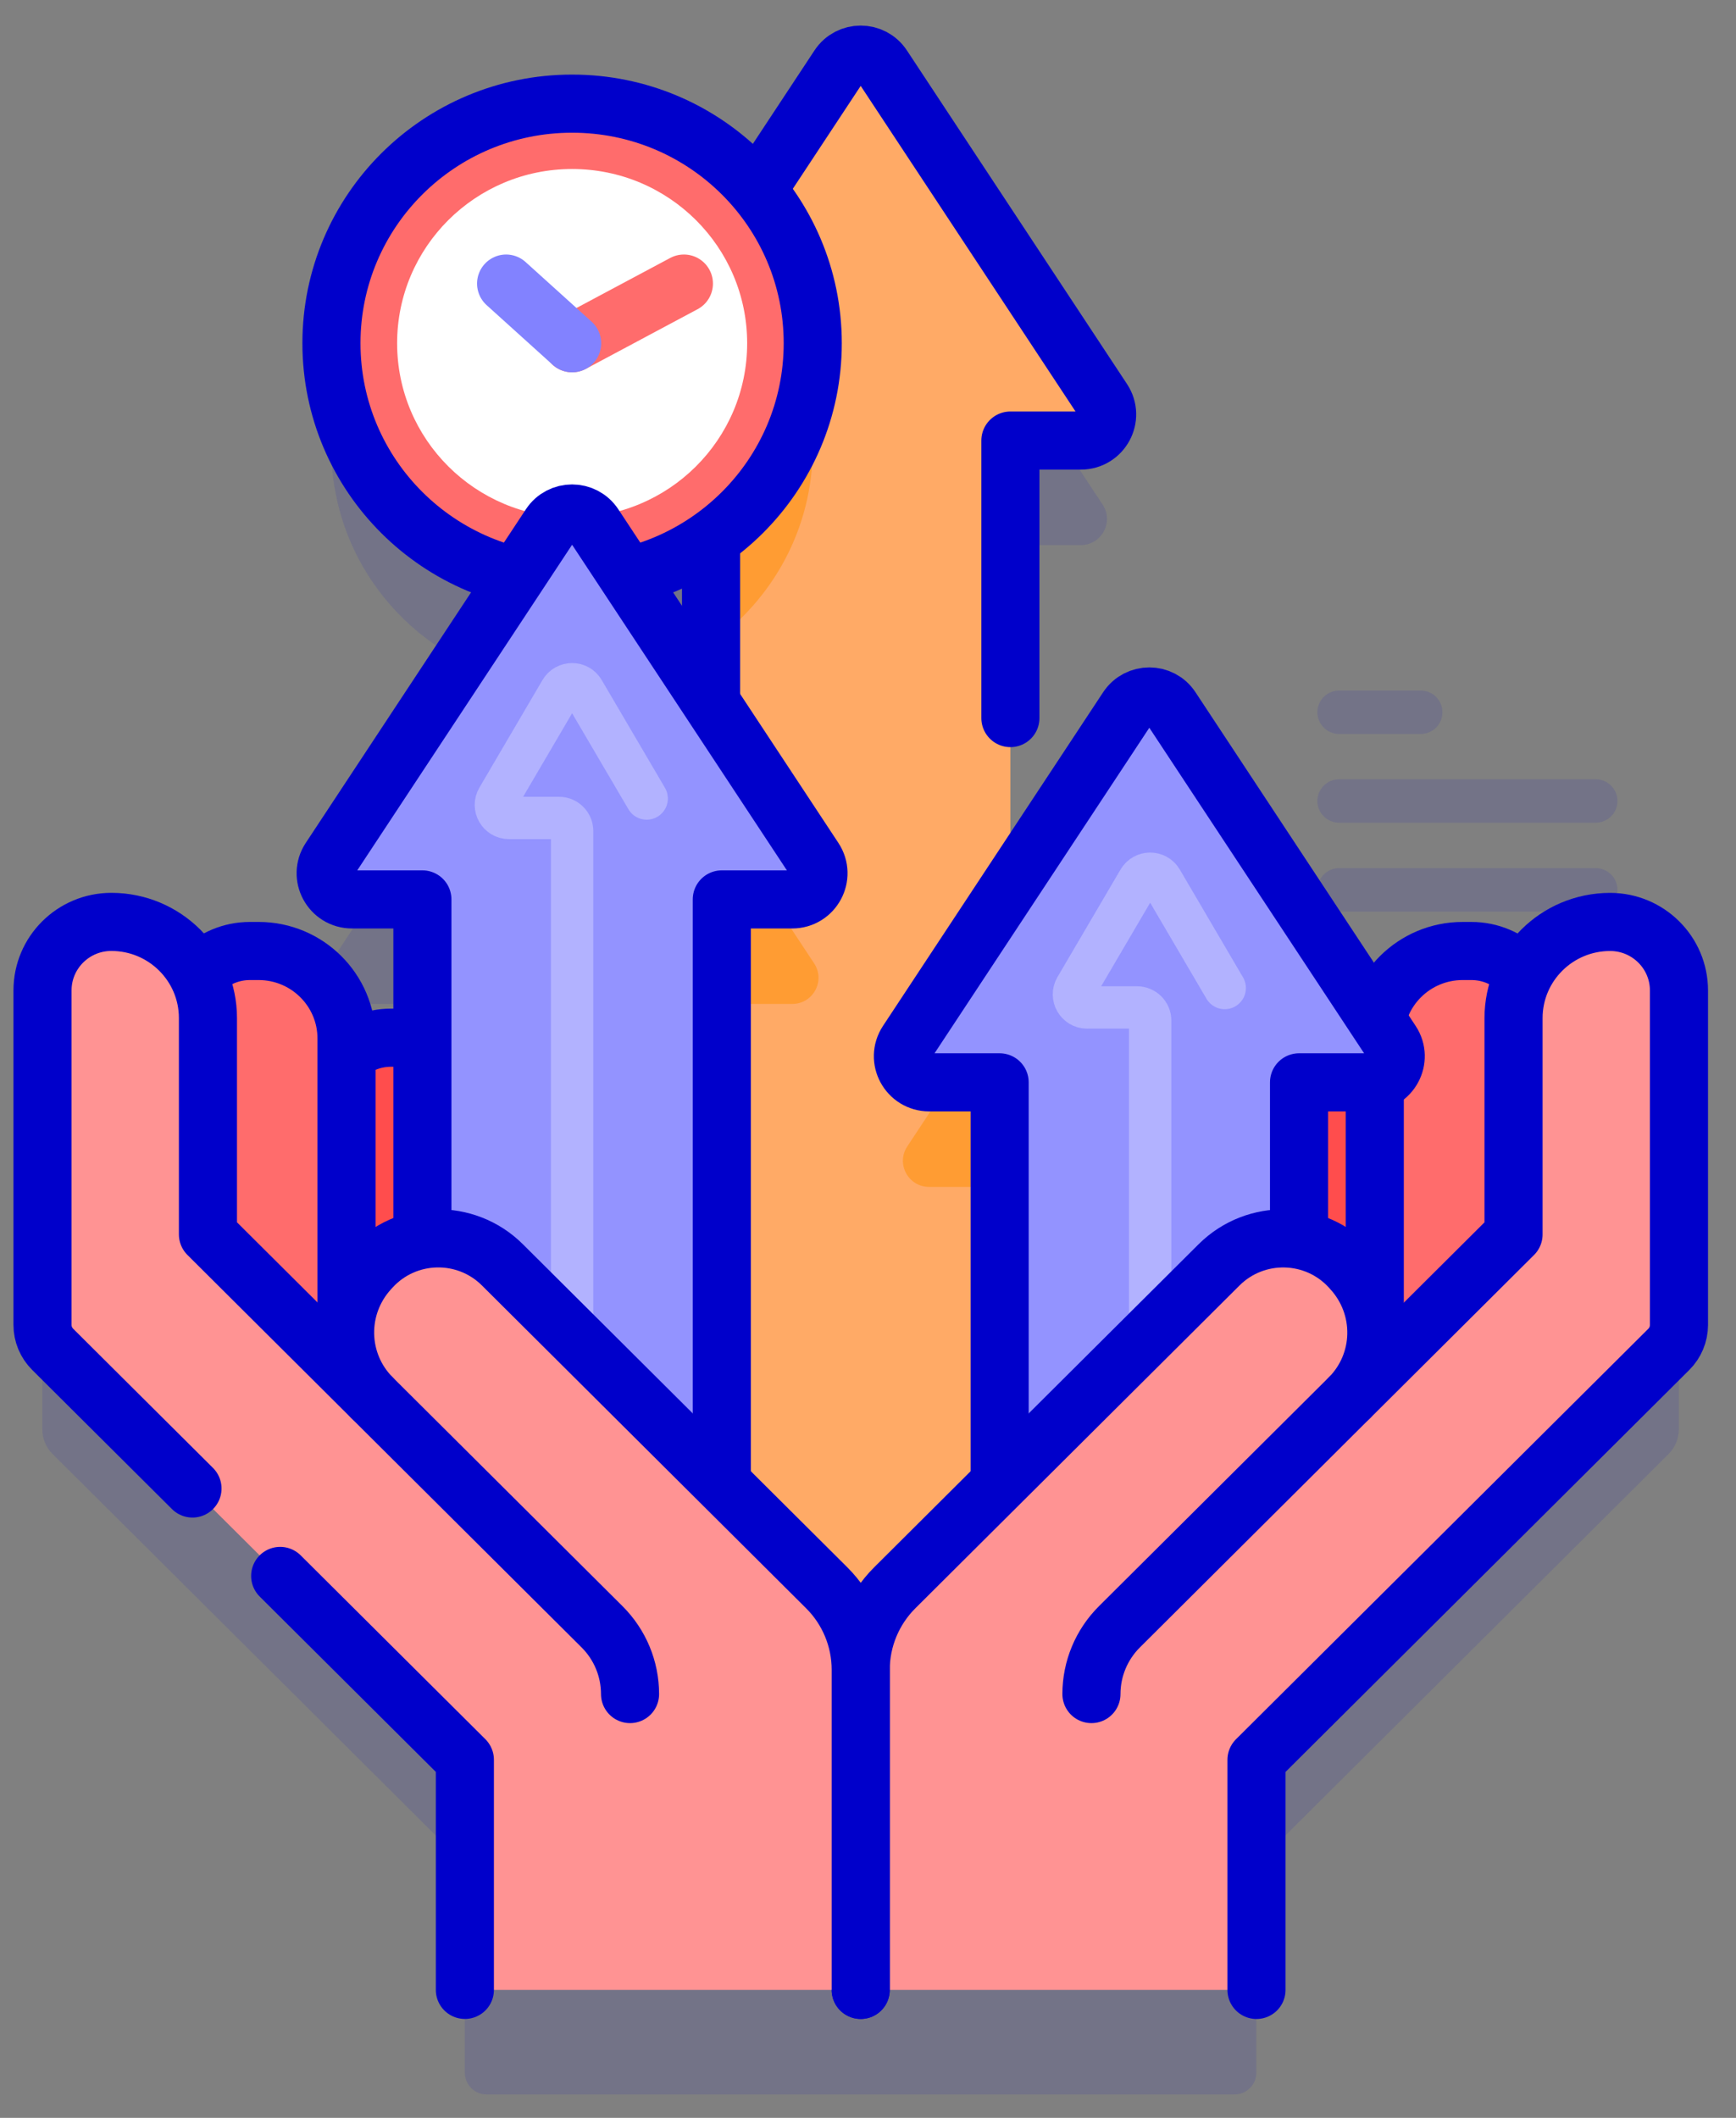 <svg width="41" height="50" viewBox="0 0 41 50" fill="none" xmlns="http://www.w3.org/2000/svg">
<rect x="0" y="0" width="41" height="50" fill="#808080" stroke="none"/>
<g opacity="0.1">
<path d="M33.55 17.329H31.63C31.345 17.329 31.113 17.099 31.113 16.816C31.113 16.532 31.345 16.302 31.63 16.302H33.55C33.836 16.302 34.067 16.532 34.067 16.816C34.067 17.099 33.836 17.329 33.55 17.329Z" fill="#0000CB"/>
<path d="M37.684 19.424H31.63C31.345 19.424 31.113 19.195 31.113 18.911C31.113 18.627 31.345 18.397 31.63 18.397H37.684C37.969 18.397 38.201 18.627 38.201 18.911C38.201 19.195 37.969 19.424 37.684 19.424Z" fill="#0000CB"/>
<path d="M37.684 21.522H31.63C31.345 21.522 31.113 21.292 31.113 21.008C31.113 20.725 31.345 20.495 31.63 20.495H37.684C37.969 20.495 38.201 20.725 38.201 21.008C38.201 21.292 37.969 21.522 37.684 21.522Z" fill="#0000CB"/>
</g>
<path opacity="0.1" d="M38.085 24.235C37.167 24.211 36.368 24.727 35.984 25.487C35.686 25.141 35.244 24.921 34.75 24.921H34.545C33.55 24.921 32.719 25.619 32.517 26.549L27.66 19.191C27.415 18.82 26.868 18.82 26.623 19.191L23.86 23.377V12.869H25.524C26.017 12.869 26.313 12.324 26.042 11.914L20.843 4.037C20.598 3.666 20.051 3.666 19.806 4.037L17.879 6.958C16.81 5.679 15.186 4.877 13.375 4.918C10.322 4.987 7.843 7.498 7.824 10.537C7.808 13.227 9.678 15.483 12.194 16.076L7.79 22.748C7.52 23.158 7.815 23.703 8.309 23.703H9.972V27.038C9.802 26.994 9.624 26.967 9.439 26.967H9.234C8.832 26.967 8.464 27.113 8.18 27.355V26.987C8.18 25.846 7.251 24.921 6.104 24.921H5.899C5.405 24.921 4.963 25.141 4.665 25.488C4.282 24.728 3.483 24.211 2.564 24.235C1.691 24.258 1 24.983 1 25.852V33.749C1 33.965 1.086 34.173 1.24 34.325L10.978 44.017V48.934C10.978 49.218 11.209 49.448 11.494 49.448H20.325H29.155C29.44 49.448 29.672 49.218 29.672 48.934V44.017L39.41 34.325C39.563 34.173 39.649 33.965 39.649 33.749V25.852C39.649 24.983 38.959 24.258 38.085 24.235ZM20.325 41.884H20.325C20.325 41.886 20.325 41.888 20.325 41.891C20.325 41.888 20.325 41.886 20.325 41.884Z" fill="#0000CB"/>
<path d="M33.04 34.303V26.117C33.04 25.224 32.312 24.499 31.414 24.499H31.209C30.062 24.499 29.133 25.424 29.133 26.565V34.302L33.04 34.303Z" fill="#FF4D4D"/>
<path d="M33.04 34.303V26.117C33.04 25.224 32.312 24.499 31.414 24.499H31.209C30.062 24.499 29.133 25.424 29.133 26.565V34.302L33.04 34.303Z" stroke="#0000CB" stroke-width="1.372" stroke-miterlimit="10" stroke-linecap="round" stroke-linejoin="round"/>
<path d="M36.376 32.256V24.07C36.376 23.177 35.648 22.452 34.75 22.452H34.545C33.398 22.452 32.469 23.377 32.469 24.518V32.255L36.376 32.256Z" fill="#FF6C6C"/>
<path d="M36.376 32.256V24.07C36.376 23.177 35.648 22.452 34.75 22.452H34.545C33.398 22.452 32.469 23.377 32.469 24.518V32.255L36.376 32.256Z" stroke="#0000CB" stroke-width="1.372" stroke-miterlimit="10" stroke-linecap="round" stroke-linejoin="round"/>
<path d="M7.609 34.303V26.117C7.609 25.224 8.337 24.499 9.235 24.499H9.44C10.587 24.499 11.516 25.424 11.516 26.565V34.302L7.609 34.303Z" fill="#FF4D4D"/>
<path d="M7.609 34.303V26.117C7.609 25.224 8.337 24.499 9.235 24.499H9.44C10.587 24.499 11.516 25.424 11.516 26.565V34.302L7.609 34.303Z" stroke="#0000CB" stroke-width="1.372" stroke-miterlimit="10" stroke-linecap="round" stroke-linejoin="round"/>
<path d="M25.526 10.401H23.863V39.415H16.792V10.401H15.128C14.635 10.401 14.34 9.855 14.611 9.444L19.81 1.568C20.055 1.197 20.6 1.197 20.845 1.568L26.044 9.444C26.315 9.855 26.019 10.401 25.526 10.401Z" fill="#FFAA66"/>
<path d="M18.71 23.702H16.793V19.056L19.229 22.746C19.499 23.157 19.204 23.702 18.71 23.702Z" fill="#FF9C33"/>
<path d="M23.863 23.377V28.022H21.946C21.452 28.022 21.156 27.477 21.427 27.067L23.863 23.377Z" fill="#FF9C33"/>
<path d="M19.195 10.572C19.195 8.701 18.282 7.043 16.875 6.014L14.611 9.445C14.34 9.855 14.636 10.4 15.129 10.4H16.793V15.189C18.245 14.164 19.195 12.479 19.195 10.572Z" fill="#FF9C33"/>
<path d="M23.863 16.953V10.401H25.527C26.02 10.401 26.316 9.855 26.045 9.445L20.846 1.568C20.601 1.197 20.054 1.197 19.809 1.568L14.611 9.445C14.34 9.855 14.636 10.401 15.129 10.401H16.793V39.416" stroke="#0000CB" stroke-width="1.372" stroke-miterlimit="10" stroke-linecap="round" stroke-linejoin="round"/>
<path d="M13.512 13.76C16.651 13.76 19.195 11.227 19.195 8.103C19.195 4.979 16.651 2.447 13.512 2.447C10.373 2.447 7.828 4.979 7.828 8.103C7.828 11.227 10.373 13.76 13.512 13.76Z" fill="#FF6C6C"/>
<path d="M13.512 12.218C15.795 12.218 17.646 10.376 17.646 8.104C17.646 5.832 15.795 3.99 13.512 3.99C11.23 3.99 9.379 5.832 9.379 8.104C9.379 10.376 11.23 12.218 13.512 12.218Z" fill="white"/>
<path d="M13.512 13.76C16.651 13.76 19.195 11.227 19.195 8.103C19.195 4.979 16.651 2.447 13.512 2.447C10.373 2.447 7.828 4.979 7.828 8.103C7.828 11.227 10.373 13.76 13.512 13.76Z" stroke="#0000CB" stroke-width="1.372" stroke-miterlimit="10" stroke-linecap="round" stroke-linejoin="round"/>
<path d="M13.512 8.104L16.152 6.695" stroke="#FF6C6C" stroke-width="1.372" stroke-miterlimit="10" stroke-linecap="round" stroke-linejoin="round"/>
<path d="M11.953 6.695L13.513 8.104" stroke="#8282FF" stroke-width="1.372" stroke-miterlimit="10" stroke-linecap="round" stroke-linejoin="round"/>
<path d="M8.313 21.234H9.976V39.415H17.047V21.234H18.71C19.203 21.234 19.499 20.688 19.228 20.278L14.03 12.401C13.785 12.03 13.238 12.03 12.993 12.401L7.794 20.278C7.523 20.688 7.819 21.234 8.313 21.234Z" fill="#9393FF"/>
<path d="M13.512 31.382V19.619C13.512 19.449 13.373 19.311 13.202 19.311H12.021C11.782 19.311 11.633 19.052 11.754 18.847L13.244 16.307C13.364 16.103 13.66 16.103 13.779 16.307L15.273 18.852" stroke="#B2B2FF" stroke-miterlimit="10" stroke-linecap="round" stroke-linejoin="round"/>
<path d="M8.313 21.234H9.976V39.415H17.047V21.234H18.71C19.203 21.234 19.499 20.688 19.228 20.278L14.03 12.401C13.785 12.03 13.238 12.03 12.993 12.401L7.794 20.278C7.523 20.688 7.819 21.234 8.313 21.234Z" stroke="#0000CB" stroke-width="1.372" stroke-miterlimit="10" stroke-linecap="round" stroke-linejoin="round"/>
<path d="M32.861 24.598L27.662 16.721C27.418 16.35 26.871 16.35 26.626 16.721L21.427 24.598C21.156 25.008 21.452 25.553 21.945 25.553H23.609V39.415H30.68V25.553H32.343C32.836 25.553 33.132 25.008 32.861 24.598Z" fill="#9393FF"/>
<path d="M27.164 31.271V24.093C27.164 23.923 27.025 23.785 26.854 23.785H25.674C25.434 23.785 25.285 23.526 25.406 23.32L26.896 20.781C27.016 20.577 27.312 20.577 27.432 20.781L28.925 23.326" stroke="#B2B2FF" stroke-miterlimit="10" stroke-linecap="round" stroke-linejoin="round"/>
<path d="M32.861 24.598L27.662 16.721C27.418 16.35 26.871 16.35 26.626 16.721L21.427 24.598C21.156 25.008 21.452 25.553 21.945 25.553H23.609V39.415H30.68V25.553H32.343C32.836 25.553 33.132 25.008 32.861 24.598Z" stroke="#0000CB" stroke-width="1.372" stroke-miterlimit="10" stroke-linecap="round" stroke-linejoin="round"/>
<path d="M38.027 21.766C36.767 21.766 35.746 22.783 35.746 24.037V29.143L31.872 32.999C32.693 32.171 32.722 30.848 31.928 29.977L31.891 29.936C31.069 29.035 29.657 29.001 28.792 29.861L21.135 37.483C20.619 37.997 20.328 38.695 20.328 39.422V46.98H29.675V41.548L39.413 31.857C39.566 31.704 39.653 31.497 39.653 31.281V23.384C39.653 22.491 38.925 21.766 38.027 21.766Z" fill="#FF9393"/>
<path d="M29.675 46.98V41.548L39.413 31.857C39.566 31.704 39.653 31.497 39.653 31.281V23.384C39.653 22.491 38.925 21.766 38.027 21.766C36.767 21.766 35.746 22.783 35.746 24.037V29.143L31.872 32.999C32.693 32.171 32.722 30.848 31.928 29.977L31.891 29.936C31.069 29.035 29.657 29.001 28.792 29.861L21.135 37.483C20.619 37.997 20.328 38.695 20.328 39.422V46.98" stroke="#0000CB" stroke-width="1.372" stroke-miterlimit="10" stroke-linecap="round" stroke-linejoin="round"/>
<path d="M31.872 32.998L26.438 38.407C26.015 38.828 25.777 39.399 25.777 39.995" stroke="#0000CB" stroke-width="1.372" stroke-miterlimit="10" stroke-linecap="round" stroke-linejoin="round"/>
<path d="M4.277 32.256V24.07C4.277 23.177 5.005 22.452 5.903 22.452H6.108C7.255 22.452 8.184 23.377 8.184 24.518V32.255L4.277 32.256Z" fill="#FF6C6C"/>
<path d="M4.277 32.256V24.07C4.277 23.177 5.005 22.452 5.903 22.452H6.108C7.255 22.452 8.184 23.377 8.184 24.518V32.255L4.277 32.256Z" stroke="#0000CB" stroke-width="1.372" stroke-miterlimit="10" stroke-linecap="round" stroke-linejoin="round"/>
<path d="M1.004 23.383V31.28C1.004 31.496 1.09 31.703 1.244 31.856L10.982 41.547V46.979H20.328V39.421C20.328 38.694 20.038 37.996 19.521 37.482L11.865 29.861C11 29 9.587 29.034 8.765 29.936L8.728 29.976C7.934 30.847 7.964 32.17 8.785 32.998L4.911 29.142V24.035C4.911 22.782 3.89 21.765 2.63 21.765C1.732 21.765 1.004 22.489 1.004 23.383Z" fill="#FF9393"/>
<path d="M20.328 46.979V39.421C20.328 38.694 20.038 37.996 19.521 37.482L11.865 29.861C11 29 9.587 29.034 8.765 29.936L8.728 29.976C7.934 30.847 7.964 32.17 8.785 32.998L4.911 29.142V24.035C4.911 22.782 3.89 21.765 2.63 21.765C1.732 21.765 1.004 22.489 1.004 23.383V31.28C1.004 31.496 1.09 31.703 1.244 31.856L4.546 35.142" stroke="#0000CB" stroke-width="1.372" stroke-miterlimit="10" stroke-linecap="round" stroke-linejoin="round"/>
<path d="M6.617 37.206L10.979 41.547V46.979" stroke="#0000CB" stroke-width="1.372" stroke-miterlimit="10" stroke-linecap="round" stroke-linejoin="round"/>
<path d="M8.785 32.998L14.219 38.407C14.642 38.828 14.88 39.399 14.88 39.995" stroke="#0000CB" stroke-width="1.372" stroke-miterlimit="10" stroke-linecap="round" stroke-linejoin="round"/>
</svg>
